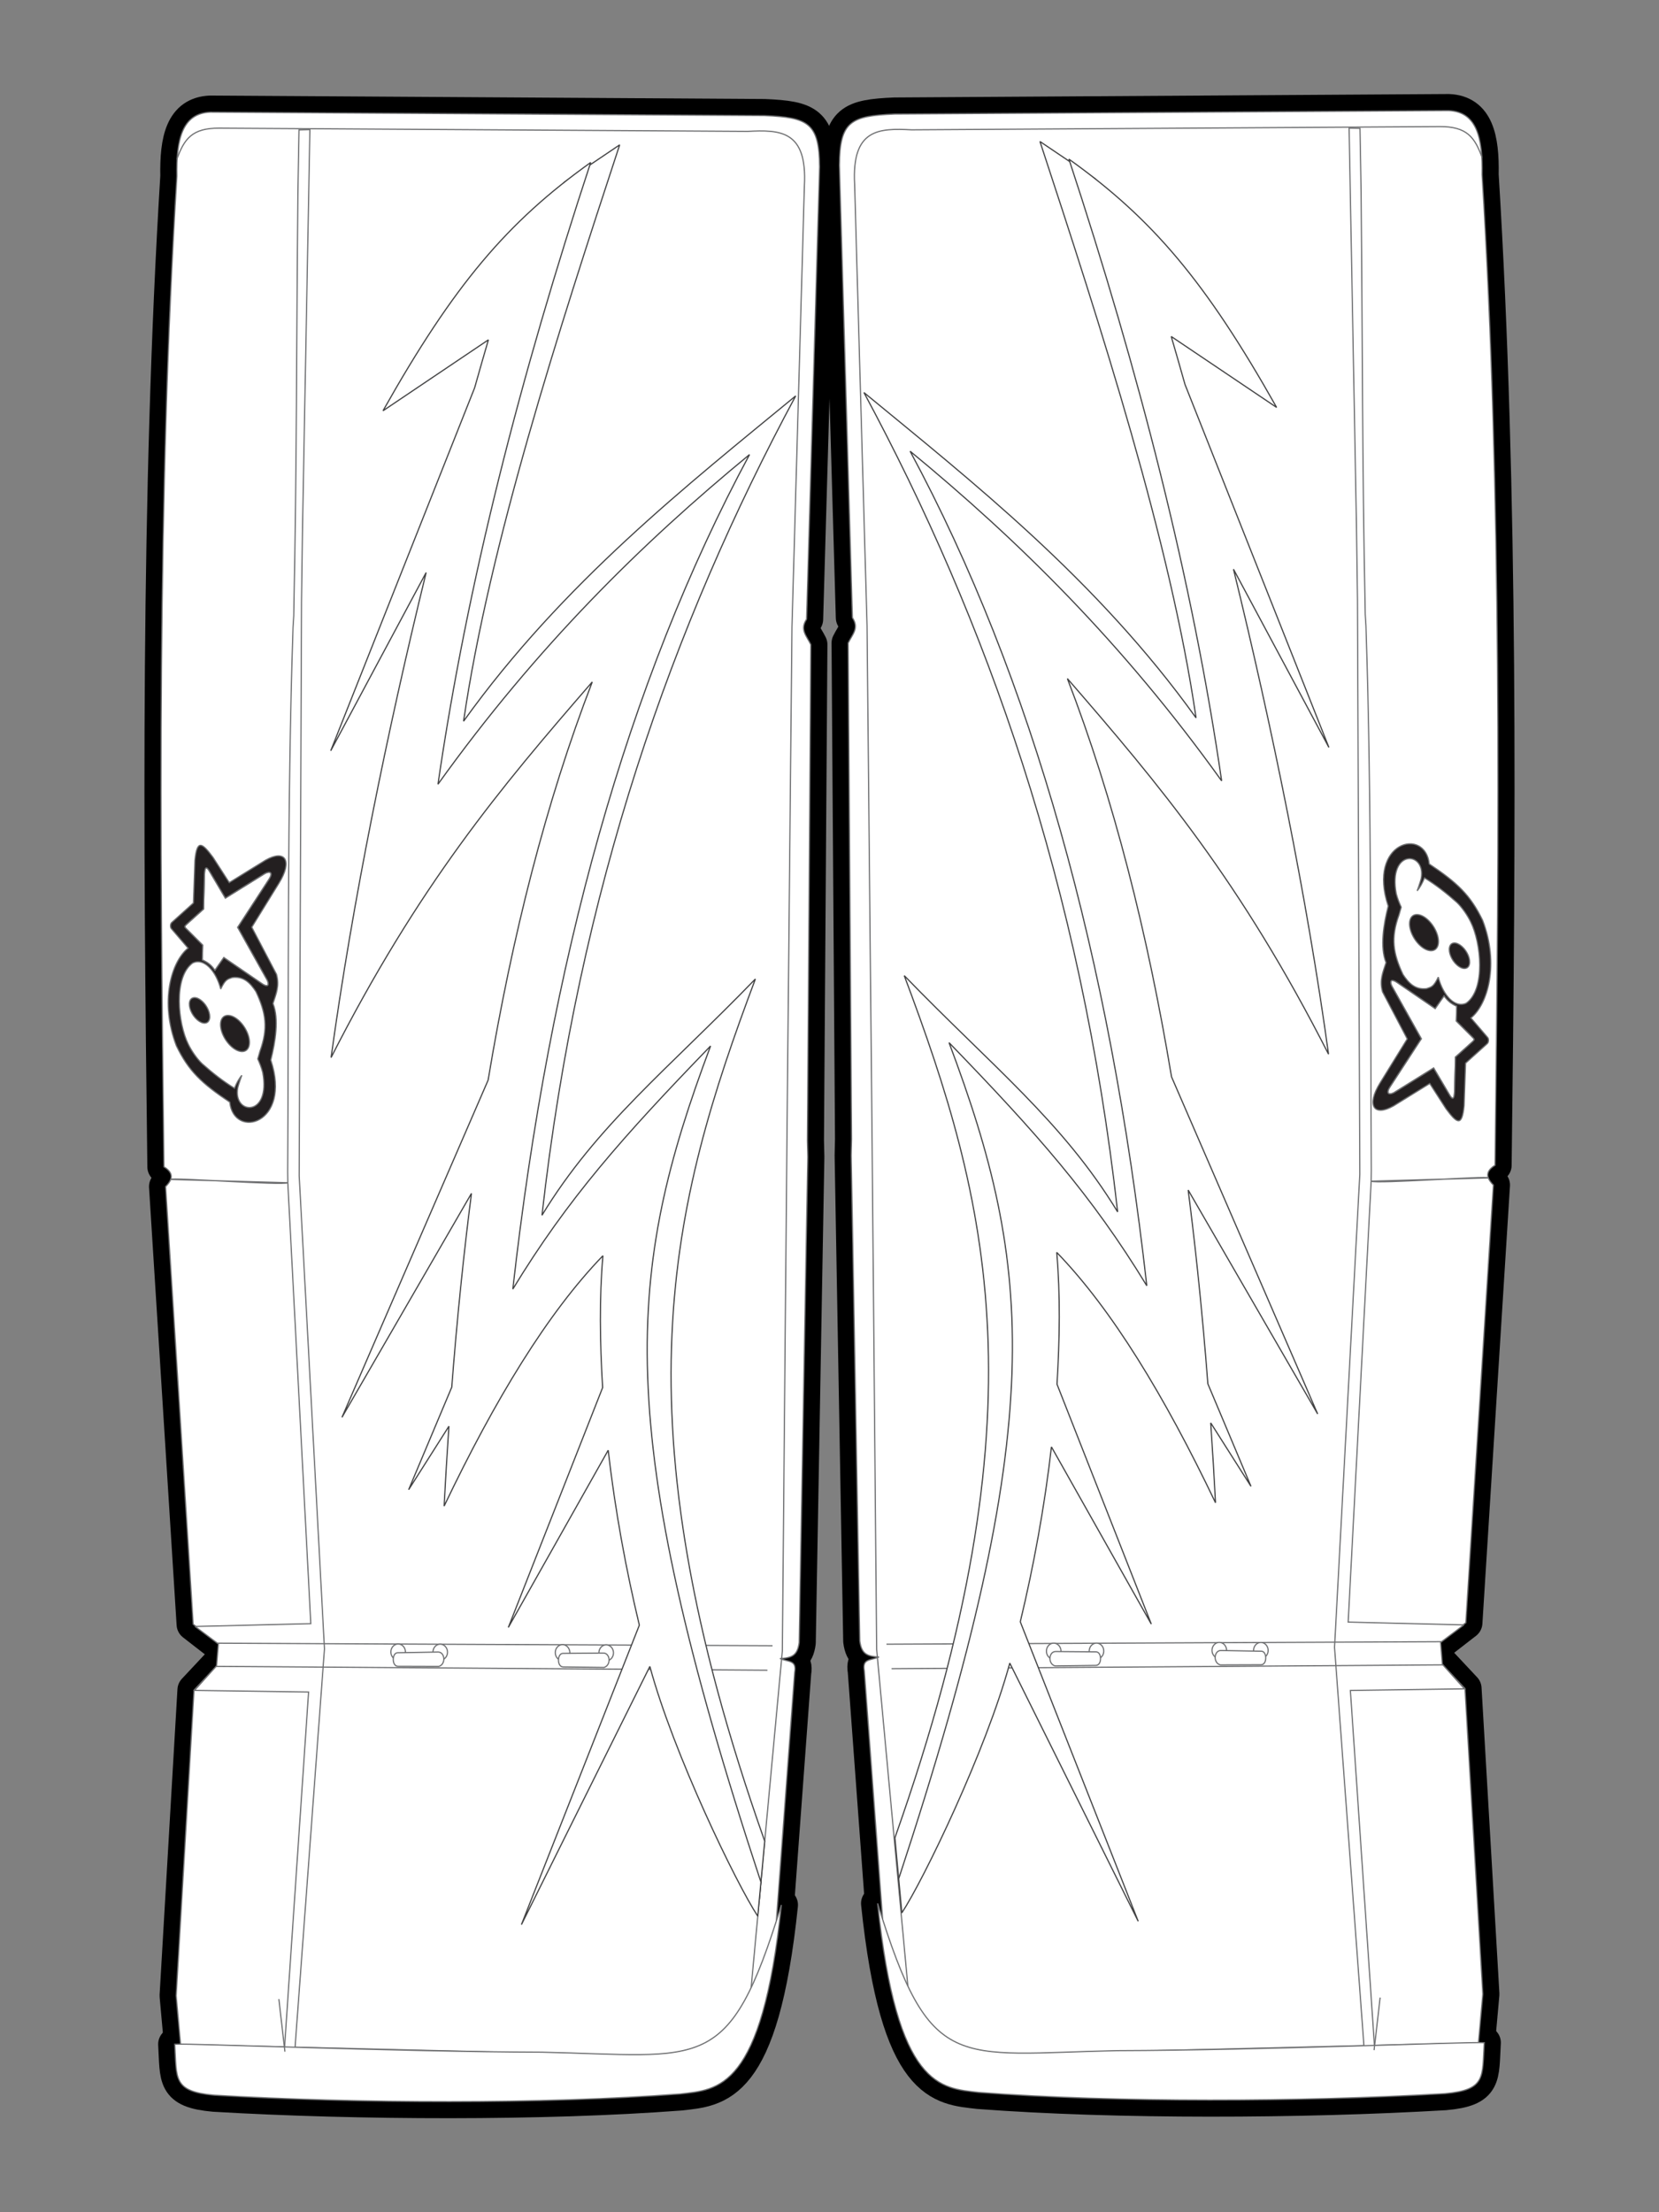 <?xml version="1.0" encoding="utf-8"?>
<!-- Generator: Adobe Illustrator 16.0.0, SVG Export Plug-In . SVG Version: 6.00 Build 0)  -->
<!DOCTYPE svg PUBLIC "-//W3C//DTD SVG 1.1//EN" "http://www.w3.org/Graphics/SVG/1.1/DTD/svg11.dtd">
<svg version="1.1" id="Layer_1" xmlns="http://www.w3.org/2000/svg" xmlns:xlink="http://www.w3.org/1999/xlink" x="0px" y="0px"
	 width="150px" height="200px" viewBox="0 0 150 200" enable-background="new 0 0 150 200" xml:space="preserve">
<rect x="0" y="0" width="150" height="200" fill="#808080" stroke="none"/>
<path stroke="#000000" stroke-width="3" stroke-linecap="round" stroke-linejoin="round" stroke-miterlimit="10" d="M16.327,184.851
	l-0.399-4.427l1.614-27.627l2.564-2.737l0.005-1.163l-2.645-2.053l-2.493-39.569c0.11-0.109,0.208-0.221,0.289-0.334
	c0.154-0.215,0.242-0.436,0.215-0.658c-0.02-0.169-0.106-0.341-0.281-0.513c-0.096-0.095-0.219-0.189-0.373-0.284
	c-0.376-29.94-0.604-60.792,1.171-89.555c-0.064-3.302,0.46-5.69,3.028-5.792l50.098,0.312c3.938,0.166,4.955,0.645,4.982,4.636
	l-1.175,40.895c-0.636,0.95,0.011,1.519,0.385,2.295l-0.312,44.841l0.036,1.478l-0.777,43.901c-0.156,1.183-0.676,1.39-1.733,1.45
	c0.81,0.329,1.526,0.136,1.323,1.258l-1.909,25.914c-2.036,8.713-4.263,8.918-7.72,8.822l-42.088-1.022L16.327,184.851z"/>
<path stroke="#000000" stroke-width="3" stroke-linecap="round" stroke-linejoin="round" stroke-miterlimit="10" d="
	M133.673,184.712l0.398-4.427l-1.613-27.627l-2.564-2.737l-0.005-1.163l2.646-2.053l2.492-39.569
	c-0.109-0.109-0.208-0.222-0.289-0.334c-0.153-0.216-0.242-0.436-0.216-0.658c0.021-0.17,0.107-0.341,0.281-0.513
	c0.096-0.095,0.22-0.19,0.373-0.285c0.376-29.939,0.604-60.791-1.172-89.555c0.065-3.301-0.459-5.689-3.027-5.791l-50.099,0.312
	c-3.938,0.166-4.955,0.644-4.982,4.635l1.175,40.895c0.636,0.95-0.011,1.52-0.385,2.295l0.312,44.841l-0.035,1.477l0.776,43.901
	c0.156,1.184,0.676,1.39,1.733,1.451c-0.81,0.329-1.526,0.136-1.323,1.258l1.909,25.914c2.036,8.713,4.263,8.918,7.72,8.822
	l42.088-1.022L133.673,184.712z"/>
<path stroke="#000000" stroke-width="3" stroke-linecap="round" stroke-linejoin="round" stroke-miterlimit="10" d="M15.8,184.811
	c1.425-0.091,20.039,0.684,33.19,0.722c14.654,0.299,16.897,2.152,21.659-13.312c-1.743,16.749-5.721,16.692-9.145,17.088
	c-12.335,0.939-29.243,0.869-42.146,0.11C15.616,189.084,15.985,187.924,15.8,184.811z"/>
<path stroke="#000000" stroke-width="3" stroke-linecap="round" stroke-linejoin="round" stroke-miterlimit="10" d="M134.2,184.671
	c-1.426-0.09-20.039,0.685-33.19,0.722c-14.653,0.3-16.897,2.153-21.659-13.312c1.743,16.749,5.721,16.692,9.145,17.088
	c12.335,0.939,29.243,0.869,42.146,0.11C134.384,188.944,134.015,187.784,134.2,184.671z"/>
<path fill-rule="evenodd" clip-rule="evenodd" fill="#FFFFFF" d="M16.327,184.851l-0.399-4.427l1.614-27.627l2.564-2.737
	l0.005-1.163l-2.645-2.053l-2.493-39.569c0.11-0.109,0.208-0.221,0.289-0.334c0.154-0.215,0.242-0.436,0.215-0.658
	c-0.02-0.169-0.106-0.341-0.281-0.513c-0.096-0.095-0.219-0.189-0.373-0.284c-0.376-29.94-0.604-60.792,1.171-89.555
	c-0.064-3.302,0.46-5.69,3.028-5.792l50.098,0.312c3.938,0.166,4.955,0.645,4.982,4.636l-1.175,40.895
	c-0.636,0.95,0.011,1.519,0.385,2.295l-0.312,44.841l0.036,1.478l-0.777,43.901c-0.156,1.183-0.676,1.39-1.733,1.45
	c0.81,0.329,1.526,0.136,1.323,1.258l-1.909,25.914c-2.036,8.713-4.263,8.918-7.72,8.822l-42.088-1.022L16.327,184.851z"/>
<path fill="none" stroke="#6E6F71" stroke-width="0.108" stroke-miterlimit="2.613" d="M16.327,184.851l-0.399-4.427l1.614-27.627
	l2.564-2.737l0.005-1.163l-2.645-2.053l-2.493-39.569c0.11-0.109,0.208-0.221,0.289-0.334c0.154-0.215,0.242-0.436,0.215-0.658
	c-0.02-0.169-0.106-0.341-0.281-0.513c-0.096-0.095-0.219-0.189-0.373-0.284c-0.376-29.94-0.604-60.792,1.171-89.555
	c-0.064-3.302,0.46-5.69,3.028-5.792l50.098,0.312c3.938,0.166,4.955,0.645,4.982,4.636l-1.175,40.895
	c-0.636,0.95,0.011,1.519,0.385,2.295l-0.312,44.841l0.036,1.478l-0.777,43.901c-0.156,1.183-0.676,1.39-1.733,1.45
	c0.81,0.329,1.526,0.136,1.323,1.258l-1.909,25.914c-2.036,8.713-4.263,8.918-7.72,8.822l-42.088-1.022L16.327,184.851z"/>
<path fill-rule="evenodd" clip-rule="evenodd" fill="#FFFFFF" d="M133.673,184.712l0.398-4.427l-1.613-27.627l-2.564-2.737
	l-0.005-1.163l2.646-2.053l2.492-39.569c-0.109-0.109-0.208-0.222-0.289-0.334c-0.153-0.216-0.242-0.436-0.216-0.658
	c0.021-0.17,0.107-0.341,0.281-0.513c0.096-0.095,0.22-0.19,0.373-0.285c0.376-29.939,0.604-60.791-1.172-89.555
	c0.065-3.301-0.459-5.689-3.027-5.791l-50.099,0.312c-3.938,0.166-4.955,0.644-4.982,4.635l1.175,40.895
	c0.636,0.95-0.011,1.52-0.385,2.295l0.312,44.841l-0.035,1.477l0.776,43.901c0.156,1.184,0.676,1.39,1.733,1.451
	c-0.81,0.329-1.526,0.136-1.323,1.258l1.909,25.914c2.036,8.713,4.263,8.918,7.72,8.822l42.088-1.022L133.673,184.712z"/>
<path fill="none" stroke="#6E6F71" stroke-width="0.108" stroke-miterlimit="2.613" d="M133.673,184.712l0.398-4.427
	l-1.613-27.627l-2.564-2.737l-0.005-1.163l2.646-2.053l2.492-39.569c-0.109-0.109-0.208-0.222-0.289-0.334
	c-0.153-0.216-0.242-0.436-0.216-0.658c0.021-0.17,0.107-0.341,0.281-0.513c0.096-0.095,0.22-0.19,0.373-0.285
	c0.376-29.939,0.604-60.791-1.172-89.555c0.065-3.301-0.459-5.689-3.027-5.791l-50.099,0.312c-3.938,0.166-4.955,0.644-4.982,4.635
	l1.175,40.895c0.636,0.95-0.011,1.52-0.385,2.295l0.312,44.841l-0.035,1.477l0.776,43.901c0.156,1.184,0.676,1.39,1.733,1.451
	c-0.81,0.329-1.526,0.136-1.323,1.258l1.909,25.914c2.036,8.713,4.263,8.918,7.72,8.822l42.088-1.022L133.673,184.712z"/>
<path fill-rule="evenodd" clip-rule="evenodd" fill="#FFFFFF" d="M25.711,185.332l-9.384-0.481l-0.523,0.214l10.865,0.142
	l2.667-36.14l-2.284-42.765l0.21-51.952l0.095-6.923l0.662-35.707l-0.985,0.024l-0.101,5.795
	c-0.137,14.512-0.087,23.637-0.374,38.146l-0.065,1.038c-0.543,16.307-0.379,32.878-0.485,49.235l0.013,0.97
	c-0.457,0.263-10.59-0.503-10.591-0.297l10.591,0.297l2.079,39.862l-10.463,0.254l2.104,1.578l-0.161,1.988l-1.993,2.213
	l10.312,0.147L25.711,185.332z"/>
<path fill="none" stroke="#6E6F71" stroke-width="0.108" stroke-miterlimit="2.613" d="M25.711,185.332l-9.384-0.481l-0.523,0.214
	l10.865,0.142l2.667-36.14l-2.284-42.765l0.21-51.952l0.095-6.923l0.662-35.707l-0.985,0.024l-0.101,5.795
	c-0.137,14.512-0.087,23.637-0.374,38.146l-0.065,1.038c-0.543,16.307-0.379,32.878-0.485,49.235l0.013,0.97
	c-0.457,0.263-10.59-0.503-10.591-0.297l10.591,0.297l2.079,39.862l-10.463,0.254l2.104,1.578l-0.161,1.988l-1.993,2.213
	l10.312,0.147L25.711,185.332z"/>
<path fill-rule="evenodd" clip-rule="evenodd" fill="#FFFFFF" d="M124.289,185.192l9.384-0.48l0.523,0.214l-10.866,0.142
	l-2.666-36.14l2.284-42.765l-0.211-51.952l-0.095-6.923L121.98,11.58l0.984,0.024l0.102,5.795
	c0.136,14.512,0.087,23.637,0.373,38.146l0.065,1.038c0.543,16.306,0.379,32.878,0.484,49.235l-0.013,0.969
	c0.457,0.264,10.59-0.502,10.592-0.296l-10.592,0.296l-2.079,39.862l10.463,0.255l-2.104,1.578l0.16,1.988l1.993,2.212
	l-10.312,0.147L124.289,185.192z"/>
<path fill="none" stroke="#6E6F71" stroke-width="0.108" stroke-miterlimit="2.613" d="M124.289,185.192l9.384-0.48l0.523,0.214
	l-10.866,0.142l-2.666-36.14l2.284-42.765l-0.211-51.952l-0.095-6.923L121.98,11.58l0.984,0.024l0.102,5.795
	c0.136,14.512,0.087,23.637,0.373,38.146l0.065,1.038c0.543,16.306,0.379,32.878,0.484,49.235l-0.013,0.969
	c0.457,0.264,10.59-0.502,10.592-0.296l-10.592,0.296l-2.079,39.862l10.463,0.255l-2.104,1.578l0.16,1.988l1.993,2.212
	l-10.312,0.147L124.289,185.192z"/>
<path fill-rule="evenodd" clip-rule="evenodd" fill="#FFFFFF" d="M18.979,78.827l1.399,2.366l3.592-2.233
	c0.491-0.252,0.724-0.034,0.377,0.498l-2.852,4.381l2.59,4.633c0.256,0.39,0.296,0.939-0.409,0.457l-3.438-2.355l-0.802,1.15
	c-0.337-0.446-0.582-0.671-1.146-0.937l0.035-1.341l-1.523-1.522c-0.114-0.116-0.127-0.179,0.021-0.32l1.582-1.422l0.083-3.156
	C18.507,78.429,18.646,78.221,18.979,78.827z"/>
<path fill="none" stroke="#6E6F71" stroke-width="0.108" stroke-miterlimit="2.613" d="M18.979,78.827l1.399,2.366l3.592-2.233
	c0.491-0.252,0.724-0.034,0.377,0.498l-2.852,4.381l2.59,4.633c0.256,0.39,0.296,0.939-0.409,0.457l-3.438-2.355l-0.802,1.15
	c-0.337-0.446-0.582-0.671-1.146-0.937l0.035-1.341l-1.523-1.522c-0.114-0.116-0.127-0.179,0.021-0.32l1.582-1.422l0.083-3.156
	C18.507,78.429,18.646,78.221,18.979,78.827z"/>
<path fill-rule="evenodd" clip-rule="evenodd" fill="#FFFFFF" d="M131.021,98.924l-1.399-2.366l-3.592,2.233
	c-0.49,0.253-0.724,0.035-0.376-0.498l2.852-4.381l-2.591-4.633c-0.256-0.389-0.295-0.938,0.409-0.457l3.438,2.355l0.802-1.15
	c0.336,0.446,0.581,0.671,1.145,0.937l-0.034,1.341l1.523,1.522c0.114,0.116,0.127,0.179-0.021,0.32l-1.582,1.422l-0.083,3.156
	C131.493,99.322,131.354,99.529,131.021,98.924z"/>
<path fill="none" stroke="#6E6F71" stroke-width="0.108" stroke-miterlimit="2.613" d="M131.021,98.924l-1.399-2.366l-3.592,2.233
	c-0.49,0.253-0.724,0.035-0.376-0.498l2.852-4.381l-2.591-4.633c-0.256-0.389-0.295-0.938,0.409-0.457l3.438,2.355l0.802-1.15
	c0.336,0.446,0.581,0.671,1.145,0.937l-0.034,1.341l1.523,1.522c0.114,0.116,0.127,0.179-0.021,0.32l-1.582,1.422l-0.083,3.156
	C131.493,99.322,131.354,99.529,131.021,98.924z"/>
<path fill-rule="evenodd" clip-rule="evenodd" fill="#231F20" d="M18.979,78.827l1.399,2.366l3.592-2.233
	c0.491-0.252,0.724-0.035,0.377,0.498l-2.852,4.381l2.59,4.633c0.256,0.39,0.296,0.939-0.409,0.457l-3.438-2.355l-0.802,1.15
	c-0.337-0.446-0.582-0.671-1.146-0.937l0.034-1.341l-1.523-1.522c-0.114-0.116-0.127-0.179,0.021-0.32l1.582-1.422l0.083-3.156
	C18.506,78.429,18.646,78.221,18.979,78.827z M24.999,88.083c0.281,1.042-0.016,1.714-0.317,2.642
	c0.558,1.39,0.219,3.454-0.197,5.109c1.928,5.823-3.359,7.198-3.709,3.807c-2.538-1.695-3.723-2.804-4.831-5.1
	c-1.502-3.932-0.486-7.574,1.061-8.821l-1.508-1.758c-0.107-0.091-0.118-0.439,0.029-0.561l1.963-1.765l0.133-3.844
	c0.186-1.929,0.637-1.62,1.627-0.294l1.479,2.296l3.269-2.021c1.812-1.032,2.478,0.057,1.217,2.083l-2.451,3.969L24.999,88.083z"/>
<path fill="none" stroke="#6E6F71" stroke-width="0.108" stroke-miterlimit="2.613" d="M18.979,78.827l1.399,2.366l3.592-2.233
	c0.491-0.252,0.724-0.035,0.377,0.498l-2.852,4.381l2.59,4.633c0.256,0.39,0.296,0.939-0.409,0.457l-3.438-2.355l-0.802,1.15
	c-0.337-0.446-0.582-0.671-1.146-0.937l0.034-1.341l-1.523-1.522c-0.114-0.116-0.127-0.179,0.021-0.32l1.582-1.422l0.083-3.156
	C18.506,78.429,18.646,78.221,18.979,78.827z M24.999,88.083c0.281,1.042-0.016,1.714-0.317,2.642
	c0.558,1.39,0.219,3.454-0.197,5.109c1.928,5.823-3.359,7.198-3.709,3.807c-2.538-1.695-3.723-2.804-4.831-5.1
	c-1.502-3.932-0.486-7.574,1.061-8.821l-1.508-1.758c-0.107-0.091-0.118-0.439,0.029-0.561l1.963-1.765l0.133-3.844
	c0.186-1.929,0.637-1.62,1.627-0.294l1.479,2.296l3.269-2.021c1.812-1.032,2.478,0.057,1.217,2.083l-2.451,3.969L24.999,88.083z"/>
<path fill-rule="evenodd" clip-rule="evenodd" fill="#231F20" d="M131.021,98.924l-1.399-2.366l-3.591,2.233
	c-0.491,0.253-0.725,0.035-0.377-0.498l2.852-4.381l-2.591-4.633c-0.256-0.389-0.295-0.938,0.409-0.457l3.438,2.355l0.802-1.15
	c0.336,0.446,0.581,0.671,1.145,0.937l-0.034,1.341l1.523,1.523c0.114,0.115,0.127,0.178-0.021,0.319l-1.582,1.422l-0.083,3.156
	C131.493,99.322,131.354,99.53,131.021,98.924z M125.001,89.668c-0.281-1.042,0.017-1.714,0.318-2.642
	c-0.559-1.39-0.22-3.454,0.197-5.109c-1.929-5.823,3.358-7.198,3.709-3.807c2.538,1.695,3.723,2.804,4.83,5.1
	c1.502,3.932,0.485,7.574-1.062,8.821l1.509,1.758c0.107,0.091,0.118,0.439-0.029,0.561l-1.962,1.765l-0.133,3.844
	c-0.187,1.929-0.638,1.62-1.627,0.294l-1.479-2.296l-3.269,2.022c-1.812,1.031-2.478-0.058-1.217-2.084l2.451-3.97L125.001,89.668z"
	/>
<path fill="none" stroke="#6E6F71" stroke-width="0.108" stroke-miterlimit="2.613" d="M131.021,98.924l-1.399-2.366l-3.591,2.233
	c-0.491,0.253-0.725,0.035-0.377-0.498l2.852-4.381l-2.591-4.633c-0.256-0.389-0.295-0.938,0.409-0.457l3.438,2.355l0.802-1.15
	c0.336,0.446,0.581,0.671,1.145,0.937l-0.034,1.341l1.523,1.523c0.114,0.115,0.127,0.178-0.021,0.319l-1.582,1.422l-0.083,3.156
	C131.493,99.322,131.354,99.53,131.021,98.924z M125.001,89.668c-0.281-1.042,0.017-1.714,0.318-2.642
	c-0.559-1.39-0.22-3.454,0.197-5.109c-1.929-5.823,3.358-7.198,3.709-3.807c2.538,1.695,3.723,2.804,4.83,5.1
	c1.502,3.932,0.485,7.574-1.062,8.821l1.509,1.758c0.107,0.091,0.118,0.439-0.029,0.561l-1.962,1.765l-0.133,3.844
	c-0.187,1.929-0.638,1.62-1.627,0.294l-1.479-2.296l-3.269,2.022c-1.812,1.031-2.478-0.058-1.217-2.084l2.451-3.97L125.001,89.668z"
	/>
<path fill-rule="evenodd" clip-rule="evenodd" fill="#FFFFFF" d="M21.005,88.375c-0.425,0.15-0.616,0.14-1.048,1.037
	c-0.438-1.665-1.517-2.835-2.53-2.356c-1.769,1.268-1.34,5.476-0.402,7.351c0.279,0.584,0.793,1.329,1.246,1.757
	c0.958,0.855,1.937,1.616,2.93,2.222c0.192-0.48,0.412-0.872,0.662-1.171l-0.174,0.49c-0.076,0.213-0.136,0.422-0.192,0.632
	c-0.452,2.49,3.029,2.691,2.254-1.393c-0.125-0.463-0.281-0.854-0.447-1.21l0.198-0.688c0.755-2.087,0.546-3.473-0.36-5.399
	C22.624,88.856,22.036,88.248,21.005,88.375z M19.978,92.312c0.174-0.654,0.887-0.689,1.586-0.074
	c0.699,0.62,1.127,1.659,0.953,2.314c-0.17,0.659-0.883,0.692-1.582,0.074S19.804,92.972,19.978,92.312z M17.146,90.557
	c0.122-0.462,0.626-0.487,1.117-0.052c0.494,0.435,0.797,1.168,0.675,1.63c-0.122,0.467-0.623,0.487-1.117,0.052
	C17.327,91.752,17.024,91.019,17.146,90.557z"/>
<path fill="none" stroke="#6E6F71" stroke-width="0.108" stroke-miterlimit="2.613" d="M21.005,88.375
	c-0.425,0.15-0.616,0.14-1.048,1.037c-0.438-1.665-1.517-2.835-2.53-2.356c-1.769,1.268-1.34,5.476-0.402,7.351
	c0.279,0.584,0.793,1.329,1.246,1.757c0.958,0.855,1.937,1.616,2.93,2.222c0.192-0.48,0.412-0.872,0.662-1.171l-0.174,0.49
	c-0.076,0.213-0.136,0.422-0.192,0.632c-0.452,2.49,3.029,2.691,2.254-1.393c-0.125-0.463-0.281-0.854-0.447-1.21l0.198-0.688
	c0.755-2.087,0.546-3.473-0.36-5.399C22.624,88.856,22.036,88.248,21.005,88.375z M19.978,92.312
	c0.174-0.654,0.887-0.689,1.586-0.074c0.699,0.62,1.127,1.659,0.953,2.314c-0.17,0.659-0.883,0.692-1.582,0.074
	S19.804,92.972,19.978,92.312z M17.146,90.557c0.122-0.462,0.626-0.487,1.117-0.052c0.494,0.435,0.797,1.168,0.675,1.63
	c-0.122,0.467-0.623,0.487-1.117,0.052C17.327,91.752,17.024,91.019,17.146,90.557z"/>
<path fill-rule="evenodd" clip-rule="evenodd" fill="#FFFFFF" d="M128.995,89.376c0.425-0.15,0.615-0.14,1.048-1.037
	c0.438,1.665,1.517,2.835,2.529,2.356c1.769-1.267,1.341-5.476,0.401-7.351c-0.278-0.583-0.793-1.328-1.245-1.756
	c-0.959-0.855-1.938-1.616-2.931-2.222c-0.192,0.48-0.412,0.872-0.662,1.171l0.174-0.49c0.076-0.213,0.136-0.422,0.191-0.632
	c0.452-2.489-3.028-2.691-2.254,1.393c0.125,0.463,0.281,0.854,0.447,1.21l-0.198,0.688c-0.756,2.087-0.547,3.473,0.359,5.398
	C127.376,88.895,127.965,89.503,128.995,89.376z M130.022,85.438c-0.174,0.655-0.888,0.69-1.587,0.075
	c-0.698-0.62-1.126-1.659-0.952-2.314c0.169-0.659,0.883-0.692,1.581-0.075C129.764,83.742,130.195,84.779,130.022,85.438z
	 M132.854,87.194c-0.122,0.462-0.627,0.487-1.117,0.053c-0.494-0.435-0.797-1.168-0.675-1.63c0.122-0.467,0.622-0.487,1.116-0.052
	C132.674,85.999,132.977,86.732,132.854,87.194z"/>
<path fill="none" stroke="#6E6F71" stroke-width="0.108" stroke-miterlimit="2.613" d="M128.995,89.376
	c0.425-0.15,0.615-0.14,1.048-1.037c0.438,1.665,1.517,2.835,2.529,2.356c1.769-1.267,1.341-5.476,0.401-7.351
	c-0.278-0.583-0.793-1.328-1.245-1.756c-0.959-0.855-1.938-1.616-2.931-2.222c-0.192,0.48-0.412,0.872-0.662,1.171l0.174-0.49
	c0.076-0.213,0.136-0.422,0.191-0.632c0.452-2.489-3.028-2.691-2.254,1.393c0.125,0.463,0.281,0.854,0.447,1.21l-0.198,0.688
	c-0.756,2.087-0.547,3.473,0.359,5.398C127.376,88.895,127.965,89.503,128.995,89.376z M130.022,85.438
	c-0.174,0.655-0.888,0.69-1.587,0.075c-0.698-0.62-1.126-1.659-0.952-2.314c0.169-0.659,0.883-0.692,1.581-0.075
	C129.764,83.742,130.195,84.779,130.022,85.438z M132.854,87.194c-0.122,0.462-0.627,0.487-1.117,0.053
	c-0.494-0.435-0.797-1.168-0.675-1.63c0.122-0.467,0.622-0.487,1.116-0.052C132.674,85.999,132.977,86.732,132.854,87.194z"/>
<path fill="none" stroke="#6E6F71" stroke-width="0.108" stroke-miterlimit="2.613" d="M67.442,184.798l3.296-35.555l0.408-45.629
	l0.459-46.909l1.124-39.901c0.276-5.037-2.208-5.077-5.146-4.926L19.82,11.586c-2.456-0.013-3.166,0.969-3.835,2.826"/>
<path fill="none" stroke="#6E6F71" stroke-width="0.108" stroke-miterlimit="2.613" d="M82.558,184.658l-3.296-35.554
	l-0.408-45.629l-0.459-46.91l-1.123-39.901c-0.276-5.037,2.207-5.077,5.146-4.926l47.763-0.292c2.456-0.014,3.166,0.968,3.835,2.826
	"/>
<path fill-rule="evenodd" clip-rule="evenodd" fill="#FFFFFF" d="M15.8,184.811c1.425-0.091,20.039,0.684,33.19,0.722
	c14.654,0.299,16.897,2.152,21.659-13.312c-1.743,16.749-5.721,16.692-9.145,17.088c-12.335,0.939-29.243,0.869-42.146,0.11
	C15.616,189.084,15.985,187.924,15.8,184.811z"/>
<path fill="none" stroke="#6E6F71" stroke-width="0.108" stroke-miterlimit="2.613" d="M15.8,184.811
	c1.425-0.091,20.039,0.684,33.19,0.722c14.654,0.299,16.897,2.152,21.659-13.312c-1.743,16.749-5.721,16.692-9.145,17.088
	c-12.335,0.939-29.243,0.869-42.146,0.11C15.616,189.084,15.985,187.924,15.8,184.811z"/>
<path fill-rule="evenodd" clip-rule="evenodd" fill="#FFFFFF" d="M134.2,184.671c-1.426-0.09-20.039,0.685-33.19,0.722
	c-14.653,0.3-16.897,2.153-21.659-13.312c1.743,16.749,5.721,16.692,9.145,17.088c12.335,0.939,29.243,0.869,42.146,0.11
	C134.384,188.944,134.015,187.784,134.2,184.671z"/>
<path fill="none" stroke="#6E6F71" stroke-width="0.108" stroke-miterlimit="2.613" d="M134.2,184.671
	c-1.426-0.09-20.039,0.685-33.19,0.722c-14.653,0.3-16.897,2.153-21.659-13.312c1.743,16.749,5.721,16.692,9.145,17.088
	c12.335,0.939,29.243,0.869,42.146,0.11C134.384,188.944,134.015,187.784,134.2,184.671z"/>
<line fill="none" stroke="#6E6F71" stroke-width="0.108" stroke-miterlimit="2.613" x1="25.213" y1="180.733" x2="25.761" y2="185.488"/>
<line fill="none" stroke="#6E6F71" stroke-width="0.108" stroke-miterlimit="2.613" x1="124.787" y1="180.594" x2="124.239" y2="185.35"/>
<line fill="none" stroke="#6E6F71" stroke-width="0.108" stroke-miterlimit="2.613" x1="19.684" y1="148.558" x2="69.849" y2="148.786"/>
<line fill="none" stroke="#6E6F71" stroke-width="0.108" stroke-miterlimit="2.613" x1="130.315" y1="148.418" x2="80.151" y2="148.647"/>
<line fill="none" stroke="#6E6F71" stroke-width="0.108" stroke-miterlimit="2.613" x1="19.551" y1="150.652" x2="69.387" y2="151.001"/>
<line fill="none" stroke="#6E6F71" stroke-width="0.108" stroke-miterlimit="2.613" x1="130.448" y1="150.514" x2="80.612" y2="150.862"/>
<ellipse transform="matrix(1 -0.013 0.013 1 -1.878 0.701)" fill-rule="evenodd" clip-rule="evenodd" fill="#FFFFFF" cx="54.745" cy="149.439" rx="0.659" ry="0.722"/>
<ellipse transform="matrix(1 -0.013 0.013 1 -1.878 0.701)" fill="none" stroke="#6E6F71" stroke-width="0.108" stroke-miterlimit="2.613" cx="54.745" cy="149.439" rx="0.659" ry="0.722"/>
<ellipse transform="matrix(-1 -0.012 0.012 -1 188.734 299.718)" fill-rule="evenodd" clip-rule="evenodd" fill="#FFFFFF" cx="95.255" cy="149.3" rx="0.659" ry="0.723"/>
<ellipse transform="matrix(-1 -0.012 0.012 -1 188.734 299.718)" fill="none" stroke="#6E6F71" stroke-width="0.108" stroke-miterlimit="2.613" cx="95.255" cy="149.3" rx="0.659" ry="0.723"/>
<path fill-rule="evenodd" clip-rule="evenodd" fill="#FFFFFF" d="M36.658,149.336c0.006,0.398-0.284,0.729-0.647,0.736
	s-0.665-0.31-0.671-0.708c-0.006-0.399,0.283-0.729,0.647-0.736C36.351,148.62,36.651,148.937,36.658,149.336z"/>
<path fill="none" stroke="#6E6F71" stroke-width="0.108" stroke-miterlimit="2.613" d="M36.658,149.336
	c0.006,0.398-0.284,0.729-0.647,0.736s-0.665-0.31-0.671-0.708c-0.006-0.399,0.283-0.729,0.647-0.736
	C36.351,148.62,36.651,148.937,36.658,149.336z"/>
<path fill-rule="evenodd" clip-rule="evenodd" fill="#FFFFFF" d="M113.342,149.196c-0.006,0.399,0.284,0.729,0.648,0.737
	c0.363,0.008,0.664-0.31,0.67-0.708c0.007-0.399-0.282-0.729-0.646-0.737C113.649,148.48,113.35,148.798,113.342,149.196z"/>
<path fill="none" stroke="#6E6F71" stroke-width="0.108" stroke-miterlimit="2.613" d="M113.342,149.196
	c-0.006,0.399,0.284,0.729,0.648,0.737c0.363,0.008,0.664-0.31,0.67-0.708c0.007-0.399-0.282-0.729-0.646-0.737
	C113.649,148.48,113.35,148.798,113.342,149.196z"/>
<ellipse transform="matrix(1 -0.021 0.021 1 -3.088 0.857)" fill-rule="evenodd" clip-rule="evenodd" fill="#FFFFFF" cx="39.755" cy="149.345" rx="0.659" ry="0.723"/>
<ellipse transform="matrix(1 -0.021 0.021 1 -3.088 0.857)" fill="none" stroke="#6E6F71" stroke-width="0.108" stroke-miterlimit="2.613" cx="39.755" cy="149.345" rx="0.659" ry="0.723"/>
<path fill-rule="evenodd" clip-rule="evenodd" fill="#FFFFFF" d="M109.585,149.191c-0.006,0.399,0.284,0.729,0.647,0.737
	c0.364,0.008,0.665-0.311,0.672-0.709c0.006-0.398-0.284-0.729-0.647-0.735C109.893,148.476,109.592,148.793,109.585,149.191z"/>
<path fill="none" stroke="#6E6F71" stroke-width="0.108" stroke-miterlimit="2.613" d="M109.585,149.191
	c-0.006,0.399,0.284,0.729,0.647,0.737c0.364,0.008,0.665-0.311,0.672-0.709c0.006-0.398-0.284-0.729-0.647-0.735
	C109.893,148.476,109.592,148.793,109.585,149.191z"/>
<path fill-rule="evenodd" clip-rule="evenodd" fill="#FFFFFF" d="M39.603,149.355l-3.651,0.065
	c-0.526,0.005-0.541,1.216,0.021,1.224l3.699,0.012C40.334,150.478,40.246,149.341,39.603,149.355z"/>
<path fill="none" stroke="#6E6F71" stroke-width="0.108" stroke-miterlimit="2.613" d="M39.603,149.355l-3.651,0.065
	c-0.526,0.005-0.541,1.216,0.021,1.224l3.699,0.012C40.334,150.478,40.246,149.341,39.603,149.355z"/>
<path fill-rule="evenodd" clip-rule="evenodd" fill="#FFFFFF" d="M110.396,149.217l3.651,0.065c0.526,0.005,0.541,1.216-0.02,1.223
	l-3.699,0.013C109.666,150.338,109.755,149.202,110.396,149.217z"/>
<path fill="none" stroke="#6E6F71" stroke-width="0.108" stroke-miterlimit="2.613" d="M110.396,149.217l3.651,0.065
	c0.526,0.005,0.541,1.216-0.02,1.223l-3.699,0.013C109.666,150.338,109.755,149.202,110.396,149.217z"/>
<ellipse transform="matrix(1 -0.012 0.012 1 -1.767 0.613)" fill-rule="evenodd" clip-rule="evenodd" fill="#FFFFFF" cx="50.837" cy="149.406" rx="0.659" ry="0.722"/>
<ellipse transform="matrix(1 -0.012 0.012 1 -1.767 0.613)" fill="none" stroke="#6E6F71" stroke-width="0.108" stroke-miterlimit="2.613" cx="50.837" cy="149.406" rx="0.659" ry="0.722"/>
<ellipse transform="matrix(-1 -0.011 0.011 -1 196.662 299.627)" fill-rule="evenodd" clip-rule="evenodd" fill="#FFFFFF" cx="99.163" cy="149.267" rx="0.659" ry="0.722"/>
<ellipse transform="matrix(-1 -0.011 0.011 -1 196.662 299.627)" fill="none" stroke="#6E6F71" stroke-width="0.108" stroke-miterlimit="2.613" cx="99.163" cy="149.267" rx="0.659" ry="0.722"/>
<path fill-rule="evenodd" clip-rule="evenodd" fill="#FFFFFF" d="M54.547,149.448l-3.651,0.03c-0.525,0-0.55,1.211,0.011,1.224
	l3.699,0.047C55.27,150.576,55.19,149.438,54.547,149.448z"/>
<path fill="none" stroke="#6E6F71" stroke-width="0.108" stroke-miterlimit="2.613" d="M54.547,149.448l-3.651,0.03
	c-0.525,0-0.55,1.211,0.011,1.224l3.699,0.047C55.27,150.576,55.19,149.438,54.547,149.448z"/>
<path fill-rule="evenodd" clip-rule="evenodd" fill="#FFFFFF" d="M95.453,149.31l3.651,0.03c0.525,0,0.55,1.21-0.011,1.223
	l-3.698,0.048C94.73,150.438,94.81,149.3,95.453,149.31z"/>
<path fill="none" stroke="#6E6F71" stroke-width="0.108" stroke-miterlimit="2.613" d="M95.453,149.31l3.651,0.03
	c0.525,0,0.55,1.21-0.011,1.223l-3.698,0.048C94.73,150.438,94.81,149.3,95.453,149.31z"/>
<path fill-rule="evenodd" clip-rule="evenodd" fill="#FFFFFF" d="M69.143,166.458c-13.626-38.524-8.456-57.673-0.845-77.95
	c-7.916,8.174-14.322,13.188-19.294,21.361c3.331-29.602,11.883-53.522,22.939-74.076c-9.705,7.989-21.058,16.896-30.028,29.41
	c2.317-15.926,8.618-35.391,14.112-52.106l-4.979,3.36c-3.368,3.753-8.628,8.567-12.243,14.984l9.527-6.412
	c-5.51,18.848-11.943,39.729-14.878,61.089c7.928-15.594,15.974-20.604,24.27-30.16c-8.087,20.987-13.41,41.49-14.874,69.512
	c4.614-9.665,10.857-12.499,15.838-17.641c-4.739,18.234,1.08,35.034,9.969,63.866L69.143,166.458z"/>
<path fill="none" stroke="#414142" stroke-width="0.108" stroke-miterlimit="2.613" d="M69.143,166.458
	c-13.626-38.524-8.456-57.673-0.845-77.95c-7.916,8.174-14.322,13.188-19.294,21.361c3.331-29.602,11.883-53.522,22.939-74.076
	c-9.705,7.989-21.058,16.896-30.028,29.41c2.317-15.926,8.618-35.391,14.112-52.106l-4.979,3.36
	c-3.368,3.753-8.628,8.567-12.243,14.984l9.527-6.412c-5.51,18.848-11.943,39.729-14.878,61.089
	c7.928-15.594,15.974-20.604,24.27-30.16c-8.087,20.987-13.41,41.49-14.874,69.512c4.614-9.665,10.857-12.499,15.838-17.641
	c-4.739,18.234,1.08,35.034,9.969,63.866L69.143,166.458z"/>
<path fill-rule="evenodd" clip-rule="evenodd" fill="#FFFFFF" d="M80.913,166.154c13.626-38.524,8.456-57.673,0.846-77.95
	c7.914,8.174,14.321,13.188,19.293,21.361c-3.33-29.602-11.883-53.521-22.939-74.076c9.705,7.99,21.059,16.896,30.028,29.41
	c-2.317-15.926-8.618-35.391-14.112-52.106l4.979,3.36c3.367,3.753,8.628,8.567,12.242,14.985l-9.526-6.412
	c5.51,18.848,11.943,39.729,14.878,61.089c-7.928-15.594-15.974-20.604-24.27-30.16c8.087,20.987,13.41,41.49,14.874,69.513
	c-4.614-9.666-10.857-12.5-15.839-17.642c4.739,18.234-1.08,35.035-9.969,63.866L80.913,166.154z"/>
<path fill="none" stroke="#414142" stroke-width="0.108" stroke-miterlimit="2.613" d="M80.913,166.154
	c13.626-38.524,8.456-57.673,0.846-77.95c7.914,8.174,14.321,13.188,19.293,21.361c-3.33-29.602-11.883-53.521-22.939-74.076
	c9.705,7.99,21.059,16.896,30.028,29.41c-2.317-15.926-8.618-35.391-14.112-52.106l4.979,3.36
	c3.367,3.753,8.628,8.567,12.242,14.985l-9.526-6.412c5.51,18.848,11.943,39.729,14.878,61.089
	c-7.928-15.594-15.974-20.604-24.27-30.16c8.087,20.987,13.41,41.49,14.874,69.513c-4.614-9.666-10.857-12.5-15.839-17.642
	c4.739,18.234-1.08,35.035-9.969,63.866L80.913,166.154z"/>
<path fill-rule="evenodd" clip-rule="evenodd" fill="#FFFFFF" d="M68.8,170.156c-13.625-41.317-12.164-55.313-4.553-75.591
	c-7.915,8.174-12.908,13.804-17.879,21.977c3.33-29.601,10.343-54.891,21.4-75.445c-9.706,7.989-19.198,17.288-28.167,29.801
	c2.648-18.202,7.48-37,13.807-56.208c-7.529,5.378-12.352,11.038-18.778,22.447l9.527-6.412c-0.413,1.413-0.828,2.858-1.242,4.333
	L29.902,67.877l8.627-16.114c-3.504,14.314-6.663,29.797-8.593,43.845c7.928-15.594,15.316-24.398,23.612-33.954
	c-4.192,10.88-7.244,22.972-9.415,35.999l-13.214,30.483l11.708-20.244c-0.732,5.691-1.32,11.538-1.781,17.518l-3.898,9.269
	l3.642-5.739c-0.164,2.387-0.308,4.795-0.435,7.222c4.614-9.666,9.378-17.492,14.359-22.635c-0.335,3.798-0.273,7.874-0.026,11.917
	l-8.528,21.689l9.03-16.02c0.625,5.464,1.629,10.862,2.816,15.812l-10.661,27.074l11.612-23.342
	c2.135,7.903,7.812,19.624,9.757,22.581L68.8,170.156z"/>
<path fill="none" stroke="#414142" stroke-width="0.108" stroke-miterlimit="2.613" d="M68.8,170.156
	c-13.625-41.317-12.164-55.313-4.553-75.591c-7.915,8.174-12.908,13.804-17.879,21.977c3.33-29.601,10.343-54.891,21.4-75.445
	c-9.706,7.989-19.198,17.288-28.167,29.801c2.648-18.202,7.48-37,13.807-56.208c-7.529,5.378-12.352,11.038-18.778,22.447
	l9.527-6.412c-0.413,1.413-0.828,2.858-1.242,4.333L29.902,67.877l8.627-16.114c-3.504,14.314-6.663,29.797-8.593,43.845
	c7.928-15.594,15.316-24.398,23.612-33.954c-4.192,10.88-7.244,22.972-9.415,35.999l-13.214,30.483l11.708-20.244
	c-0.732,5.691-1.32,11.538-1.781,17.518l-3.898,9.269l3.642-5.739c-0.164,2.387-0.308,4.795-0.435,7.222
	c4.614-9.666,9.378-17.492,14.359-22.635c-0.335,3.798-0.273,7.874-0.026,11.917l-8.528,21.689l9.03-16.02
	c0.625,5.464,1.629,10.862,2.816,15.812l-10.661,27.074l11.612-23.342c2.135,7.903,7.812,19.624,9.757,22.581L68.8,170.156z"/>
<path fill-rule="evenodd" clip-rule="evenodd" fill="#FFFFFF" d="M81.256,169.853c13.624-41.318,12.163-55.313,4.552-75.591
	c7.916,8.174,12.908,13.804,17.88,21.977c-3.33-29.601-10.343-54.891-21.399-75.445c9.704,7.989,19.196,17.288,28.166,29.801
	c-2.647-18.202-7.48-37-13.808-56.208c7.53,5.377,12.353,11.038,18.779,22.447l-9.527-6.412c0.413,1.413,0.828,2.858,1.242,4.333
	l13.013,32.819l-8.627-16.114c3.504,14.314,6.662,29.797,8.593,43.845c-7.928-15.594-15.316-24.398-23.611-33.954
	c4.191,10.88,7.244,22.972,9.415,35.999l13.214,30.483l-11.708-20.245c0.731,5.692,1.319,11.539,1.78,17.519l3.898,9.269
	l-3.641-5.739c0.163,2.387,0.308,4.794,0.435,7.222c-4.614-9.666-9.378-17.492-14.358-22.635c0.335,3.798,0.272,7.874,0.025,11.917
	l8.527,21.689l-9.029-16.02c-0.625,5.464-1.63,10.863-2.817,15.812l10.661,27.074l-11.611-23.341
	c-2.136,7.902-7.812,19.623-9.758,22.58L81.256,169.853z"/>
<path fill="none" stroke="#414142" stroke-width="0.108" stroke-miterlimit="2.613" d="M81.256,169.853
	c13.624-41.318,12.163-55.313,4.552-75.591c7.916,8.174,12.908,13.804,17.88,21.977c-3.33-29.601-10.343-54.891-21.399-75.445
	c9.704,7.989,19.196,17.288,28.166,29.801c-2.647-18.202-7.48-37-13.808-56.208c7.53,5.377,12.353,11.038,18.779,22.447
	l-9.527-6.412c0.413,1.413,0.828,2.858,1.242,4.333l13.013,32.819l-8.627-16.114c3.504,14.314,6.662,29.797,8.593,43.845
	c-7.928-15.594-15.316-24.398-23.611-33.954c4.191,10.88,7.244,22.972,9.415,35.999l13.214,30.483l-11.708-20.245
	c0.731,5.692,1.319,11.539,1.78,17.519l3.898,9.269l-3.641-5.739c0.163,2.387,0.308,4.794,0.435,7.222
	c-4.614-9.666-9.378-17.492-14.358-22.635c0.335,3.798,0.272,7.874,0.025,11.917l8.527,21.689l-9.029-16.02
	c-0.625,5.464-1.63,10.863-2.817,15.812l10.661,27.074l-11.611-23.341c-2.136,7.902-7.812,19.623-9.758,22.58L81.256,169.853z"/>
</svg>
